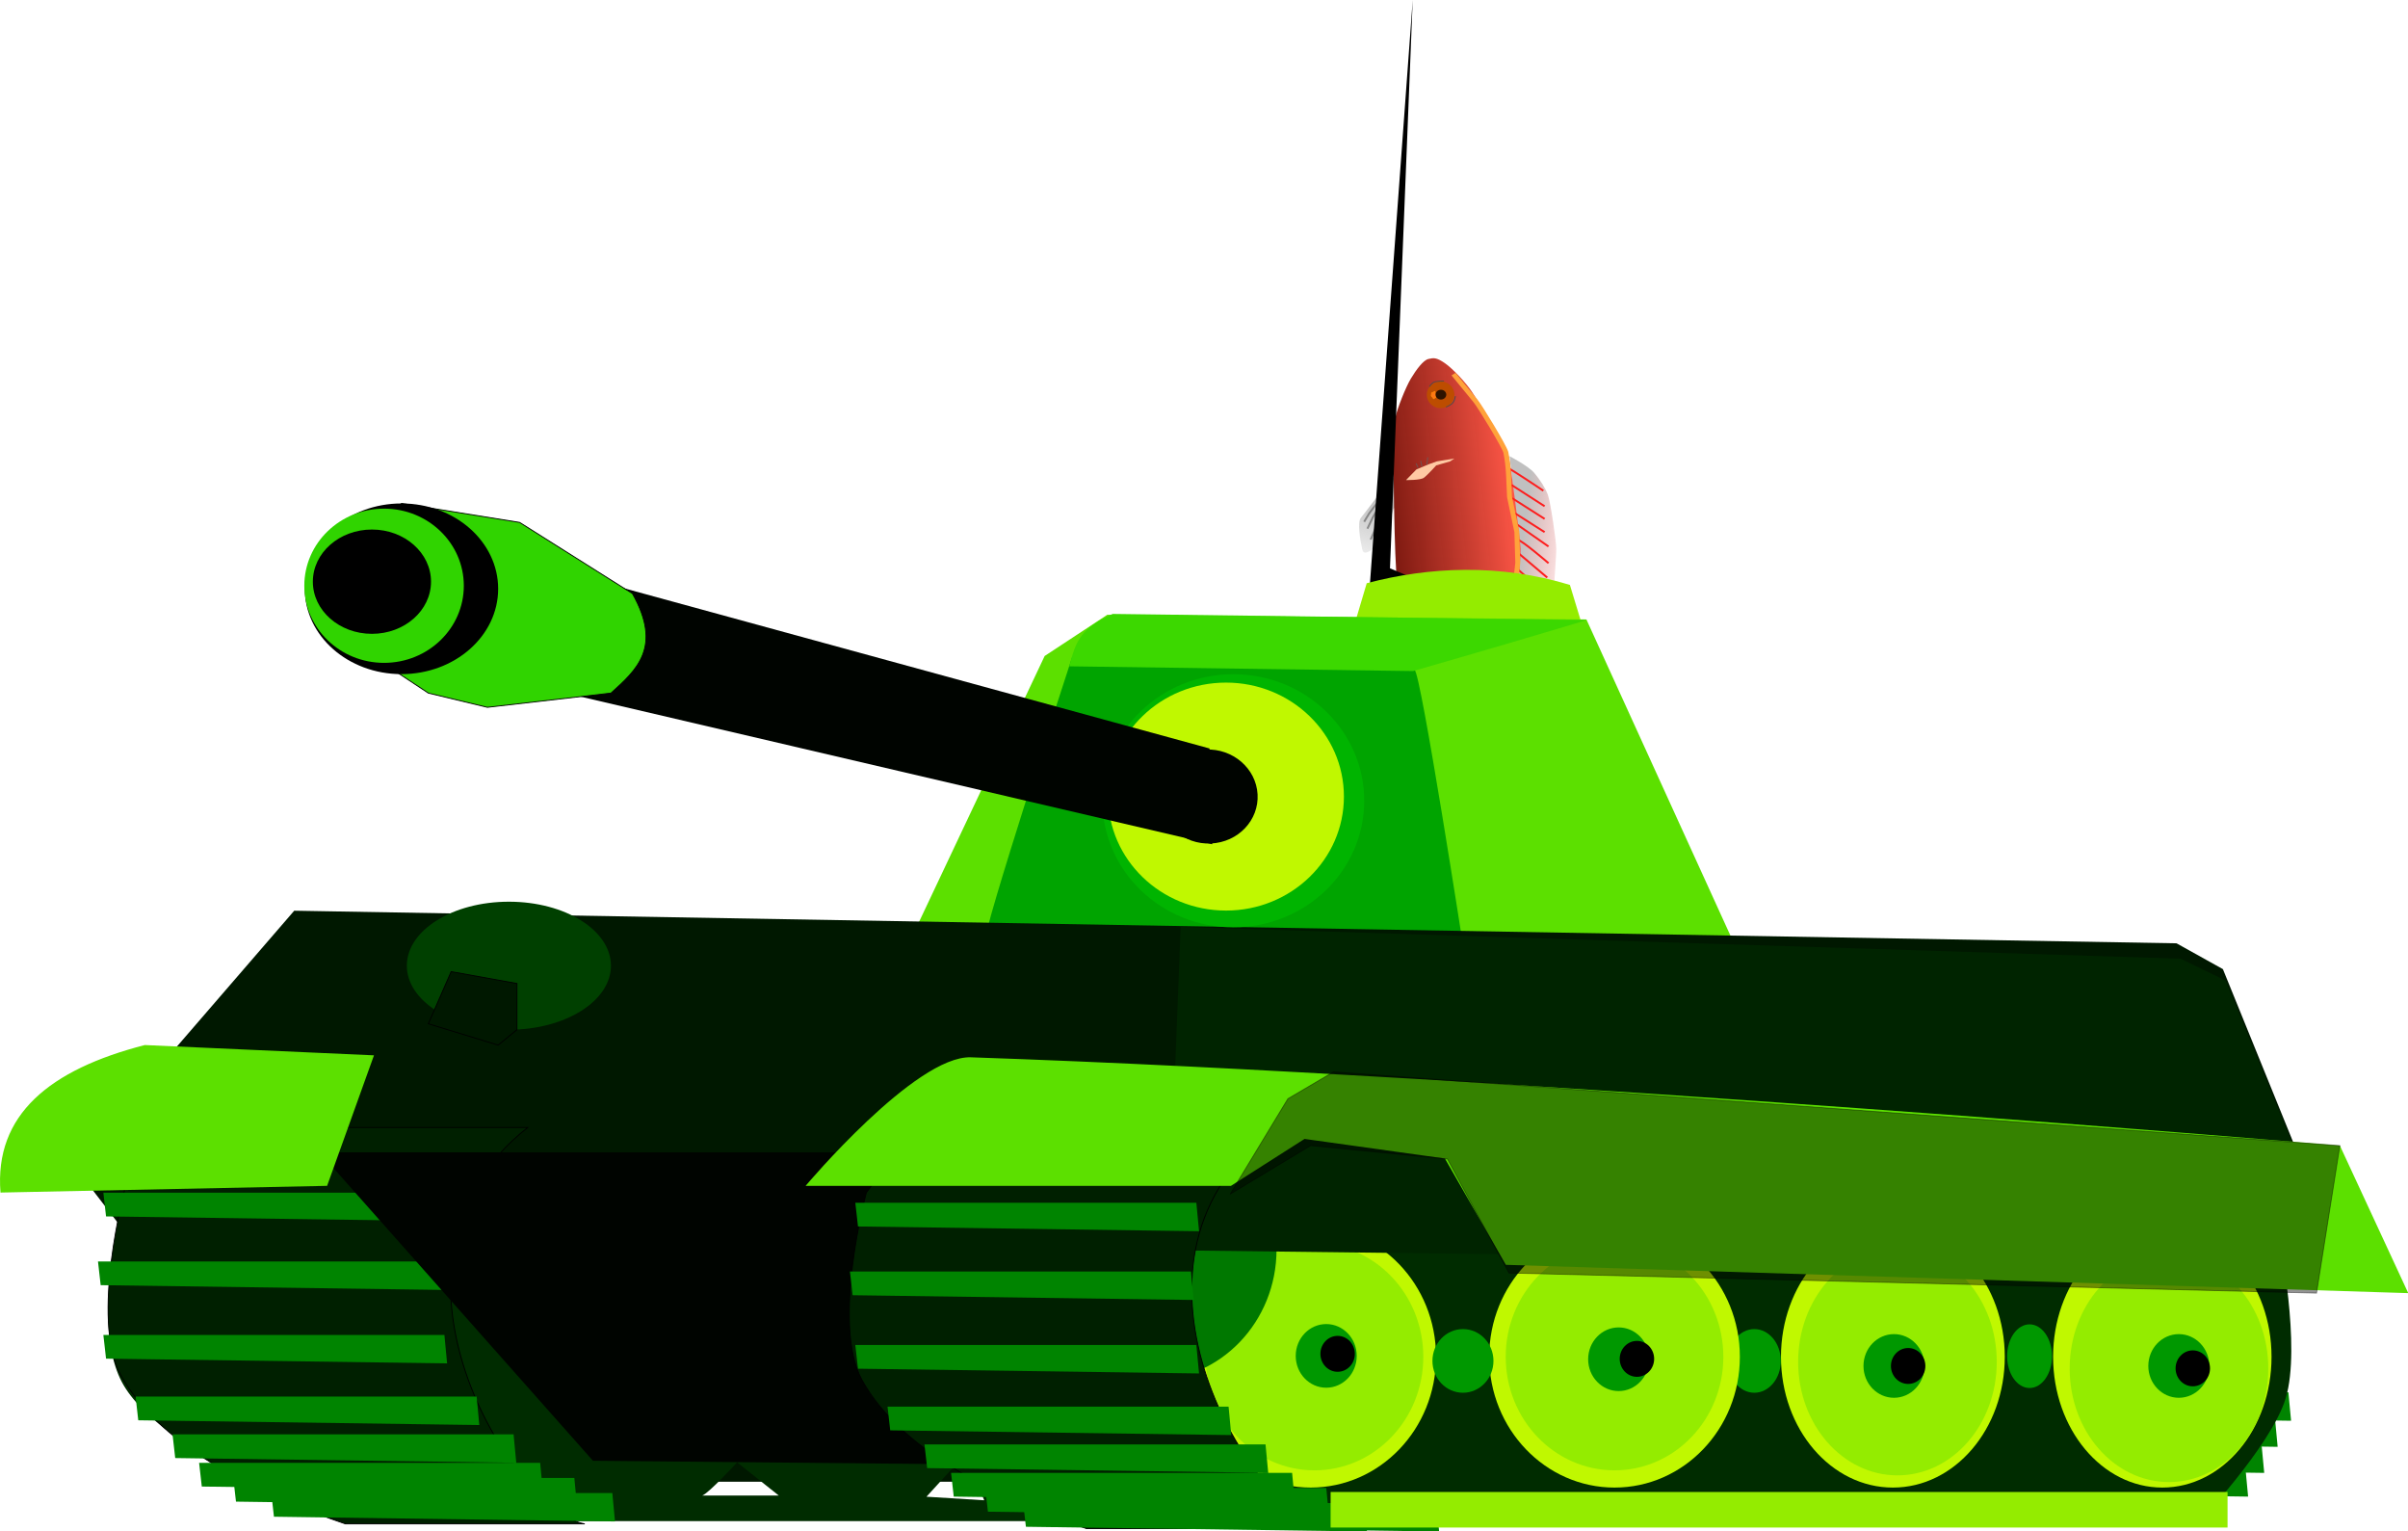 <svg xmlns="http://www.w3.org/2000/svg" width="644.513" height="409.73" viewBox="0 0 604.231 384.122"><defs><filter x="-.23" y="-.17" width="1.459" height="1.341" id="G"><feGaussianBlur stdDeviation="2.749"/></filter><filter x="-.118" y="-.054" width="1.236" height="1.107" id="Z"><feGaussianBlur stdDeviation=".382"/></filter><filter x="-.115" y="-.202" width="1.23" height="1.404" id="ab"><feGaussianBlur stdDeviation=".475"/></filter><filter id="Y"><feGaussianBlur stdDeviation=".646"/></filter><filter x="-.085" y="-.156" width="1.169" height="1.311" id="i"><feGaussianBlur stdDeviation="1.439"/></filter><filter x="-.048" y="-.228" width="1.095" height="1.457" id="V"><feGaussianBlur stdDeviation=".197"/></filter><filter x="-.058" y="-.195" width="1.116" height="1.39" id="W"><feGaussianBlur stdDeviation=".197"/></filter><filter x="-.074" y="-.151" width="1.149" height="1.301" id="X"><feGaussianBlur stdDeviation=".197"/></filter><filter x="-.073" y="-.179" width="1.146" height="1.357" id="j"><feGaussianBlur stdDeviation="1.439"/></filter><filter id="U"><feGaussianBlur stdDeviation="1.057"/></filter><filter id="d"><feGaussianBlur stdDeviation=".952"/></filter><filter x="-.215" y="-.229" width="1.429" height="1.458" id="k"><feGaussianBlur stdDeviation="2.012"/></filter><filter x="-.129" y="-.19" width="1.258" height="1.381" id="l"><feGaussianBlur stdDeviation="2.012"/></filter><filter x="-.137" y="-.229" width="1.273" height="1.458" id="m"><feGaussianBlur stdDeviation="2.012"/></filter><filter x="-.122" y="-.196" width="1.244" height="1.392" id="n"><feGaussianBlur stdDeviation="2.012"/></filter><filter x="-.144" y="-.507" width="1.288" height="2.014" id="S"><feGaussianBlur stdDeviation="2.749"/></filter><filter x="-.14" y="-.316" width="1.279" height="1.632" id="R"><feGaussianBlur stdDeviation="2.749"/></filter><filter x="-.135" y="-.236" width="1.271" height="1.471" id="Q"><feGaussianBlur stdDeviation="2.749"/></filter><filter x="-.151" y="-.188" width="1.302" height="1.375" id="P"><feGaussianBlur stdDeviation="2.749"/></filter><filter x="-.204" y="-.214" width="1.409" height="1.427" id="O"><feGaussianBlur stdDeviation="2.749"/></filter><filter x="-.219" y="-.192" width="1.438" height="1.383" id="N"><feGaussianBlur stdDeviation="2.749"/></filter><filter x="-.188" y="-.188" width="1.375" height="1.375" id="M"><feGaussianBlur stdDeviation="2.749"/></filter><filter x="-.2" y="-.192" width="1.4" height="1.383" id="L"><feGaussianBlur stdDeviation="2.749"/></filter><filter x="-.209" y="-.18" width="1.418" height="1.361" id="K"><feGaussianBlur stdDeviation="2.749"/></filter><filter x="-.209" y="-.167" width="1.418" height="1.335" id="J"><feGaussianBlur stdDeviation="2.749"/></filter><filter x="-.255" y="-.188" width="1.51" height="1.375" id="I"><feGaussianBlur stdDeviation="2.749"/></filter><filter x="-.236" y="-.174" width="1.471" height="1.347" id="H"><feGaussianBlur stdDeviation="2.749"/></filter><filter id="aa"><feGaussianBlur stdDeviation=".382"/></filter><filter x="-.219" y="-.161" width="1.438" height="1.323" id="F"><feGaussianBlur stdDeviation="2.749"/></filter><filter x="-.133" y="-.373" width="1.265" height="1.745" id="E"><feGaussianBlur stdDeviation="1.592"/></filter><filter x="-.095" y="-.433" width="1.19" height="1.866" id="D"><feGaussianBlur stdDeviation="1.592"/></filter><filter x="-.095" y="-1.592" width="1.19" height="4.185" id="C"><feGaussianBlur stdDeviation="1.592"/></filter><filter x="-.086" y="-.373" width="1.172" height="1.745" id="B"><feGaussianBlur stdDeviation="1.592"/></filter><filter x="-.104" y="-.348" width="1.208" height="1.697" id="A"><feGaussianBlur stdDeviation="1.592"/></filter><filter x="-.093" y="-.22" width="1.187" height="1.439" id="z"><feGaussianBlur stdDeviation="1.592"/></filter><filter x="-.09" y="-.143" width="1.18" height="1.286" id="y"><feGaussianBlur stdDeviation="1.592"/></filter><filter x="-.09" y="-.133" width="1.18" height="1.265" id="x"><feGaussianBlur stdDeviation="1.592"/></filter><filter x="-.092" y="-.136" width="1.183" height="1.272" id="w"><feGaussianBlur stdDeviation="1.592"/></filter><filter x="-.093" y="-.139" width="1.187" height="1.279" id="v"><feGaussianBlur stdDeviation="1.592"/></filter><filter id="g"><feGaussianBlur stdDeviation="1.936"/></filter><filter x="-.02" y="-.115" width="1.04" height="1.231" id="ac"><feGaussianBlur stdDeviation="3.663"/></filter><filter x="-.131" y="-.501" width="1.263" height="2.002" id="u"><feGaussianBlur stdDeviation="2.012"/></filter><filter x="-.103" y="-.347" width="1.206" height="1.693" id="t"><feGaussianBlur stdDeviation="2.012"/></filter><filter x="-.079" y="-.229" width="1.158" height="1.458" id="s"><feGaussianBlur stdDeviation="2.012"/></filter><filter x="-.074" y="-.208" width="1.148" height="1.416" id="r"><feGaussianBlur stdDeviation="2.012"/></filter><filter x="-.076" y="-.202" width="1.151" height="1.404" id="q"><feGaussianBlur stdDeviation="2.012"/></filter><filter x="-.074" y="-.208" width="1.148" height="1.416" id="p"><feGaussianBlur stdDeviation="2.012"/></filter><filter x="-.097" y="-.202" width="1.195" height="1.404" id="o"><feGaussianBlur stdDeviation="2.012"/></filter><filter x="-.08" y="-.118" width="1.161" height="1.235" id="h"><feGaussianBlur stdDeviation="1.439"/></filter><linearGradient x1="271.7" y1="43.317" gradientTransform="translate(76.211 310.93)" x2="278.79" gradientUnits="userSpaceOnUse" y2="-15.652" id="e"><stop offset="0" stop-color="silver"/><stop offset="1" stop-color="#fd8383" stop-opacity="0"/></linearGradient><linearGradient x1="492.99" y1="80.582" gradientTransform="translate(76.211 310.93)" x2="563.91" gradientUnits="userSpaceOnUse" y2="68.654" id="a"><stop offset="0" stop-color="#fc8585"/><stop offset="1" stop-color="silver" stop-opacity="0"/></linearGradient><linearGradient x1="159.64" y1="183.39" gradientTransform="translate(76.211 310.93)" x2="268.07" gradientUnits="userSpaceOnUse" y2="224.81" id="c"><stop offset="0" stop-color="#b2b2b2"/><stop offset="1" stop-color="#b2b2b2" stop-opacity="0"/></linearGradient><linearGradient x1="306.73" y1="175.41" gradientTransform="translate(76.211 310.93)" x2="475.26" gradientUnits="userSpaceOnUse" y2="190.56" id="b"><stop offset="0" stop-color="silver"/><stop offset="1" stop-color="silver" stop-opacity="0"/></linearGradient><linearGradient x1="215.71" y1="39.255" gradientTransform="translate(76.211 310.93)" x2="232.06" gradientUnits="userSpaceOnUse" y2="206.05" id="f"><stop offset="0" stop-color="#ff5747"/><stop offset="1" stop-color="#620800" stop-opacity=".974"/></linearGradient><linearGradient x1="202.86" y1="426.47" gradientTransform="translate(76.211 310.93)" x2="221.44" gradientUnits="userSpaceOnUse" y2="464.33" id="T"><stop offset="0" stop-color="#ffc9a3"/><stop offset="1" stop-color="#fb6700" stop-opacity=".982"/></linearGradient></defs><g transform="matrix(0 .202 -.228 0 461.407 74.468)"><path d="M536.43 360.22L590 322.36s6.43-4.28 12.14-2.14c5.72 2.14 25 35.71 27.15 54.29 2.14 18.57-8.58 50-12.15 54.28-3.57 4.29-2.14 10-10 10.72-7.85.71-62.14-6.43-62.14-6.43l-8.57-72.86z" fill="url(#a)" fill-rule="evenodd"/><path d="M516.43 434.51s26.43 11.42 28.57 19.28c2.14 7.86-2.86 22.14-17.86 28.57s-62.85 25-75 29.29c-12.14 4.28-59.28 6.43-66.43 2.14-7.14-4.28-30-27.86-30-27.86l2.15-7.85 151.43-51.43 10.71 1.43-3.57 6.43z" fill="url(#b)" fill-rule="evenodd"/><path d="M263.57 490.22s39.29 10 42.14 14.29c2.86 4.28 19.29 17.85 7.86 20-11.43 2.14-33.57 5.71-39.28 1.42-5.72-4.28-33.58-22.85-39.29-26.42-5.71-3.58-10.71-10-10.71-10l35.71-2.15 3.57 2.86z" fill="url(#c)" fill-rule="evenodd" filter="url(#d)"/><path d="M197.86 362.36s12.14-20.71 20.71-27.14 18.57-12.14 27.14-15c8.58-2.86 57.86-9.29 67.86-9.29s97.14 5.72 97.14 5.72 49.71 7.85 59.29 11.43c5.54 2.07 13.82 6.47 20.55 10.47 7.88 4.68 15.16 8.1 15.16 8.1s6.43-4.29 6.43 5c0 9.28-16.43 18.57-16.43 18.57s-19.28-.71-22.14-2.14c-2.86-1.43-13.57-6.43-13.57-6.43l-141.43-10.72-120.71 11.43z" fill="url(#e)" fill-rule="evenodd"/><path d="M189.29 490.22s140.71-.71 165-4.29c24.28-3.57 122.85-41.42 122.85-41.42s20.72-10 30-11.43c9.29-1.43 37.15-.72 37.15-.72s32.14-20 25.71-41.43c-6.43-21.42-32.14-32.14-38.57-30-6.43 2.15-15.72 5.72-27.86 7.15-12.14 1.43-29.28-.72-29.28-.72l-13.58-5.71s-133.57-12.14-147.85-11.43c-14.29.71-97.15 10-113.57 12.86-16.43 2.85-71.43 35-81.43 40.71-10 5.72-28.574 20.72-35.717 30-7.143 9.29-6.429 12.14-5 17.86 1.428 5.71 13.571 13.57 24.287 19.28 10.71 5.72 37.14 15 48.57 17.15 11.43 2.14 38.57 2.85 39.29 2.14z" fill="url(#f)" fill-rule="evenodd" filter="url(#g)"/><path d="M238.57 495.22s25 18.57 30 21.43c5 2.86 10.72 5.71 10.72 5.71" opacity=".781" fill="none" stroke="#575757" stroke-width="2.2" filter="url(#h)"/><path d="M249.29 498.79s20 12.14 25 14.29c5 2.14 13.57 5.71 13.57 5.71" opacity=".781" fill="none" stroke="#575757" stroke-width="2.2" filter="url(#i)"/><path d="M256.43 498.08l45 17.14" opacity=".781" fill="none" stroke="#575757" stroke-width="2.2" filter="url(#j)"/><path d="M363.57 490.22l20 18.57" opacity=".802" fill="none" stroke="#5b5b5b" stroke-width="2.5" filter="url(#k)"/><path d="M371.43 490.22S390 504.51 395 507.36c5 2.86 11.43 5.72 11.43 5.72" opacity=".802" fill="none" stroke="#5b5b5b" stroke-width="2.5" filter="url(#l)"/><path d="M379.29 488.79l32.85 18.57" opacity=".802" fill="none" stroke="#5b5b5b" stroke-width="2.5" filter="url(#m)"/><path d="M390.71 487.36s22.15 16.43 25.72 17.86c3.57 1.43 11.43 4.29 11.43 4.29" opacity=".802" fill="none" stroke="#5b5b5b" stroke-width="2.5" filter="url(#n)"/><path d="M399.29 485.22s25.71 18.57 31.42 19.29c5.72.71 15.72 2.14 15.72 2.14" opacity=".802" fill="none" stroke="#5b5b5b" stroke-width="2.5" filter="url(#o)"/><path d="M412.14 480.93s21.43 14.29 28.57 15.72c7.15 1.43 34.29 5 34.29 5" opacity=".802" fill="none" stroke="#5b5b5b" stroke-width="2.5" filter="url(#p)"/><path d="M422.86 475.22s30 14.29 33.57 15c3.57.71 27.86 6.43 27.86 6.43" opacity=".802" fill="none" stroke="#5b5b5b" stroke-width="2.5" filter="url(#q)"/><path d="M435.71 469.51l62.86 20.71" opacity=".802" fill="none" stroke="#5b5b5b" stroke-width="2.5" filter="url(#r)"/><path d="M452.86 465.22l58.57 18.57" opacity=".802" fill="none" stroke="#5b5b5b" stroke-width="2.5" filter="url(#s)"/><path d="M471.43 460.93l44.28 11.43" opacity=".802" fill="none" stroke="#5b5b5b" stroke-width="2.5" filter="url(#t)"/><path d="M483.57 452.36l34.29 7.15" opacity=".802" fill="none" stroke="#5b5b5b" stroke-width="2.5" filter="url(#u)"/><path d="M552.86 360.22l38.57-25" fill="none" stroke="#fe6666" stroke-width="2.4" filter="url(#v)"/><path d="M562.86 364.51l39.28-25.72" fill="none" stroke="#fe6666" stroke-width="2.4" filter="url(#w)"/><path d="M568.57 373.08l40-26.43" fill="none" stroke="#fe6666" stroke-width="2.4" filter="url(#x)"/><path d="M575.71 379.51l40-24.29" fill="none" stroke="#fe6666" stroke-width="2.4" filter="url(#y)"/><path d="M580.71 384.51l38.58-15" fill="none" stroke="#fe6666" stroke-width="2.4" filter="url(#z)"/><path d="M586.43 393.08l34.28-8.57" fill="none" stroke="#fe6666" stroke-width="2.4" filter="url(#A)"/><path d="M580 403.79l42.14-7.86" fill="none" stroke="#fe6666" stroke-width="2.4" filter="url(#B)"/><path d="M577.14 411.65l40-2.86" fill="none" stroke="#fe6666" stroke-width="2.4" filter="url(#C)"/><path d="M572.14 420.22l37.86 6.43" fill="none" stroke="#fe6666" stroke-width="2.4" filter="url(#D)"/><path d="M564.29 427.36l26.42 7.86" fill="none" stroke="#fe6666" stroke-width="2.4" filter="url(#E)"/><path d="M212.86 363.79c.71-2.86 27.85-38.57 27.85-38.57" fill="none" stroke="#fd1d1d" stroke-width="2.3" filter="url(#F)"/><path d="M233.57 360.22L260 323.79" fill="none" stroke="#fd1d1d" stroke-width="2.3" filter="url(#G)"/><path d="M250 359.51l25.71-35.72" fill="none" stroke="#fd1d1d" stroke-width="2.3" filter="url(#H)"/><path d="M268.57 356.65l23.57-32.86" fill="none" stroke="#fd1d1d" stroke-width="2.3" filter="url(#I)"/><path d="M280.71 356.65L310 319.51" fill="none" stroke="#fd1d1d" stroke-width="2.3" filter="url(#J)"/><path d="M301.43 353.79c.71-5 29.28-34.28 29.28-34.28" fill="none" stroke="#fd1d1d" stroke-width="2.3" filter="url(#K)"/><path d="M317.86 353.08l30.71-32.15" fill="none" stroke="#fd1d1d" stroke-width="2.3" filter="url(#L)"/><path d="M337.14 354.51L370 321.65" fill="none" stroke="#fd1d1d" stroke-width="2.3" filter="url(#M)"/><path d="M358.57 356.65l27.86-32.14" fill="none" stroke="#fd1d1d" stroke-width="2.3" filter="url(#N)"/><path d="M375.71 355.93l30-28.57" fill="none" stroke="#fd1d1d" stroke-width="2.3" filter="url(#O)"/><path d="M392.86 359.51c.71-2.86 41.43-32.86 41.43-32.86" fill="none" stroke="#fd1d1d" stroke-width="2.3" filter="url(#P)"/><path d="M412.14 358.79l46.43-25.71" fill="none" stroke="#fd1d1d" stroke-width="2.3" filter="url(#Q)"/><path d="M434.29 360.93l45-18.57" fill="none" stroke="#fd1d1d" stroke-width="2.3" filter="url(#R)"/><path d="M458.57 363.79l43.57-10.71" fill="none" stroke="#fd1d1d" stroke-width="2.3" filter="url(#S)"/><path d="M200.71 423.08l3.58 19.28 3.57 8.93 6.43 13.57 13.21 11.43s.36-15.71-2.86-19.64c-3.21-3.93-15.35-13.57-15.35-13.57l-5-15.36-3.58-4.64z" fill="url(#T)" fill-rule="evenodd" filter="url(#U)"/><path d="M208.21 453.43l-8.92-1.07" opacity=".901" fill="none" stroke="#616161" filter="url(#V)"/><path d="M210.71 458.79l-7.14 1.43" opacity=".901" fill="none" stroke="#616161" filter="url(#W)"/><path d="M212.14 463.08l-5.35 2.14" opacity=".901" fill="none" stroke="#616161" filter="url(#X)"/><ellipse ry="15.179" rx="16.607" cy="439.326" cx="121.964" transform="translate(-.357 -1.071)" fill="#bd4d00" filter="url(#Y)"/><path d="M104.64 434.51s0 8.21 1.07 10.71c1.08 2.5 5.72 5.36 5.72 5.36" fill="none" stroke="#4a4a4a" filter="url(#Z)"/><path d="M123.21 422.01s6.79.71 9.65 3.92c2.85 3.22 3.93 6.43 3.93 6.43" fill="none" stroke="#4a4a4a" filter="url(#aa)"/><path d="M117.5 444.51l1.79 3.57 3.57.35 3.57-2.5-1.43-2.14-7.5.72z" fill="#ff7617" fill-rule="evenodd" stroke="#fe8309" filter="url(#ab)"/><ellipse ry="5.893" rx="6.071" cy="437.898" cx="121.429" opacity=".756"/><path d="M95.964 424.03s23.786-17.35 33.336-24.25c7.49-5.4 56.02-31.43 63.64-33.33 18.52-3.34 37.04-3.21 55.56-4.04l43.43-8.08 38.39-1.01s68.69 7.07 75.76 7.07c7.07 0 58.59 5.05 58.59 5.05s11.11 5.05 15.15 5.05h37.38l12.12-6.06" fill="none" stroke="#ffa23a" stroke-width="5.4" filter="url(#ac)"/></g><g transform="matrix(.854 0 0 .854 -31.217 -188.478)"><path d="M451.642 220.722l-6.676 166.912 59.002 25.062-66.45.696z"/><path d="M438.132 392.016c18.335-4.872 39.137-5.774 59.699.493l6.137 20.187h-71.973z" fill="#94ec00"/><path d="M596.108 651.947h100.208l.789 8.356-100.208-1.393z" fill="#008400"/><path d="M600.842 644.984H701.05l.789 8.355-100.208-1.392z" fill="#008400"/><path d="M604.787 637.324h100.208l.789 8.356-100.208-1.393z" fill="#008400"/><path d="M608.732 629.665H708.94l.79 8.355-100.209-1.392z" fill="#008400"/><path d="M343.501 413.386l18.418-12.112 140.762 1.379 43.536 95.541-243.724 1.97z" fill="#5ce000"/><path d="M452.19 417.522c1.733 0 14.786 84.39 14.786 84.39 0 1.53-140.82-5.17-140.82-5.17-1.732 0 25.386-82.913 25.386-82.913 0-1.528 100.649 3.693 100.649 3.693z" fill="#00a400"/><path d="M123.003 488.207l553.075 9.577 13.62 7.582 33.17 81.632-80.296 68.943H129.698l-71.416-92.826z" fill="#001800"/><path d="M79.102 551.298s-18.792 52.523-6.736 75.367c11.2 21.224 64.761 40.833 64.761 40.833H462.96s22.188-23.258 26.489-37.486c4.598-15.212-1.94-47.202-1.94-47.202L79.102 551.298zm241.114 96.506l5.523 13.578-16.965-1.045 11.442-12.533zm-67.069 2.437l12.23 9.748H242.89c1.973-.696 10.257-9.748 10.257-9.748z" fill="#002c00"/><path d="M73.342 569.6s-10.404 38.539-1.3 55.035c12.042 21.818 42.686 35.79 66.001 43.682h70.333c-20.61-3.536-67.246-76.702-16.752-116.442H86.733z" fill="#002000" fill-rule="evenodd" stroke="#000" stroke-width=".259"/><g fill="#008400"><path d="M65.345 591.233h100.208l.789 8.356-100.208-1.393zM66.923 612.819h100.208l.79 8.356-100.209-1.393zM76.392 630.923H176.6l.789 8.356-100.208-1.393zM87.247 642.015h100.208l.789 8.356-100.208-1.393zM66.923 571.04h100.208l.79 8.356-100.209-1.393zM95.058 650.385h100.208l.789 8.356-100.208-1.393z"/><path d="M105.1 654.817h100.208l.79 8.355-100.208-1.392z"/><path d="M116.26 659.248h100.207l.79 8.356-100.209-1.393z"/></g><path d="M130.432 559.176h283.43v92.566l-203.088-1.97z" fill="#000400"/><ellipse ry="37.174" rx="38.461" cy="455.915" cx="398.936" fill="#00b400"/><ellipse cx="396.79" cy="454.684" rx="34.64" ry="33.481" fill="#c0f800"/><path d="M141.59 372.075l250.35 68.475.788 28.14-253.37-59.195z" fill="#000400"/><path d="M297.812 552.682l408.407 31.511s6.538 31.99 1.94 47.202c-4.3 14.228-26.489 37.486-26.489 37.486H355.837s-53.56-19.608-64.761-40.833c-12.056-22.844 6.736-75.366 6.736-75.366z" fill="#002c00"/><path d="M154.518 368.58l34.717 5.57 33.14 20.89c8.911 15.824 1.183 22.47-6.312 29.246l-36.296 4.178-17.359-4.178-25.25-16.712z" fill="#30d400" fill-rule="evenodd" stroke="#000" stroke-width=".259"/><ellipse ry="25.067" rx="28.405" cx="154.518" cy="393.648"/><ellipse ry="22.649" rx="23.433" cy="392.755" cx="149.402" fill="#30d400"/><ellipse ry="38.405" rx="36.824" cy="619.246" cx="421.673" fill="#c0f800"/><ellipse ry="9.35" rx="7.781" cy="620.448" cx="552.016" fill="#009800"/><ellipse cx="510.942" cy="619.246" rx="36.824" ry="38.405" fill="#c0f800"/><ellipse ry="38.405" rx="32.878" cy="619.246" cx="592.728" fill="#c0f800"/><ellipse cx="671.898" cy="619.246" rx="32.089" ry="38.405" fill="#c0f800"/><ellipse cx="422.789" cy="619.246" rx="31.968" ry="33.34" fill="#94ec00"/><ellipse cx="374.807" cy="587.734" rx="36.824" ry="38.405" fill="#007800"/><ellipse ry="33.34" rx="31.968" cy="619.246" cx="510.942" fill="#94ec00"/><path d="M383.462 492.962l293.82 9.34 13.205 6.426 33.958 83.024-24.501.012-329.872-3.939 11.158-37.68z" fill="#002400"/><path d="M291.117 570.993s-10.405 38.538-1.3 55.034c12.041 21.819 42.685 35.791 66 43.683h70.333c-20.61-3.536-67.246-76.702-16.751-116.442H304.507z" fill="#002000" fill-rule="evenodd" stroke="#000" stroke-width=".259"/><ellipse cx="594.075" cy="620.723" rx="29.178" ry="33.34" fill="#94ec00"/><ellipse ry="33.34" rx="29.178" cy="622.692" cx="673.859" fill="#94ec00"/><path d="M321.82 531.266c161.627 5.472 402.253 25.94 402.253 25.94l20.086 43.33-265.145-8.315-17.906-31.222-41.242-5.761-21.626 13.786H273.263s32.235-38.311 48.556-37.758zM79.102 527.665l67.335 3.024-13.773 38.335-95.965 1.97c-1.848-22.906 14.53-36.161 42.403-43.33z" fill="#5ce000"/><ellipse ry="15.319" rx="17.359" cy="391.559" cx="145.838"/><ellipse transform="matrix(.999 -.045 .057 .998 0 0)" ry="13.823" rx="14.502" cy="472.034" cx="365.032" fill="#000400"/><path d="M350.757 416.422c1.85-7.55 3.57-11.357 12.728-15.389l139.3 1.793-8.636 2.589c-18.164 5.443-42.395 12.4-42.395 12.4z" fill="#3cd800" fill-rule="evenodd"/><path d="M286.287 594.187h100.208l.789 8.356-100.208-1.392zM287.865 615.773h100.208l.789 8.356-100.208-1.393zM297.333 633.877h100.208l.79 8.356-100.209-1.392zM308.189 644.97h100.207l.79 8.355-100.208-1.393zM287.865 573.994h100.208l.789 8.356-100.208-1.393zM316 653.34h100.207l.79 8.355-100.208-1.392z" fill="#008400"/><path d="M326.042 657.77H426.25l.79 8.357-100.209-1.393z" fill="#008400"/><path d="M337.201 662.202H437.41l.789 8.356-100.208-1.393z" fill="#008400"/><ellipse cx="466.405" cy="620.448" rx="8.965" ry="9.35" fill="#009800"/><ellipse cx="632.892" cy="619.056" rx="6.597" ry="9.35" fill="#009800"/><path d="M358.403 662.202H458.61l.79 8.356-100.208-1.393z" fill="#008400"/><ellipse ry="9.35" rx="8.965" cy="618.971" cx="426.234" fill="#009800"/><ellipse cx="512.156" cy="619.956" rx="8.965" ry="9.35" fill="#009800"/><ellipse ry="9.35" rx="8.965" cy="621.926" cx="593.056" fill="#009800"/><ellipse cx="676.746" cy="621.926" rx="8.965" ry="9.35" fill="#009800"/><ellipse cx="429.582" cy="618.367" rx="5.059" ry="5.276"/><ellipse ry="5.276" rx="5.059" cy="619.844" cx="517.524"/><ellipse cx="597.217" cy="621.933" rx="5.059" ry="5.276"/><ellipse ry="5.276" rx="5.059" cy="622.629" cx="680.855"/><path fill="#94ec00" d="M427.525 658.945h263.538v10.445H427.525z"/><ellipse ry="18.801" rx="29.983" cy="504.362" cx="186.079" fill="#004000"/><path d="M188.446 523.163v-13.578l-19.331-3.482-6.707 15.319 20.515 6.267z" fill="#001800" fill-rule="evenodd" stroke="#000" stroke-width=".259"/><path d="M397.978 571.486l17-28.066 13.39-7.877 295.705 21.664-6.864 43.329-237.28-5.909-18.085-33.481-40.17-3.94z" opacity=".418" fill-rule="evenodd" stroke="#000" stroke-width=".259"/></g></svg>